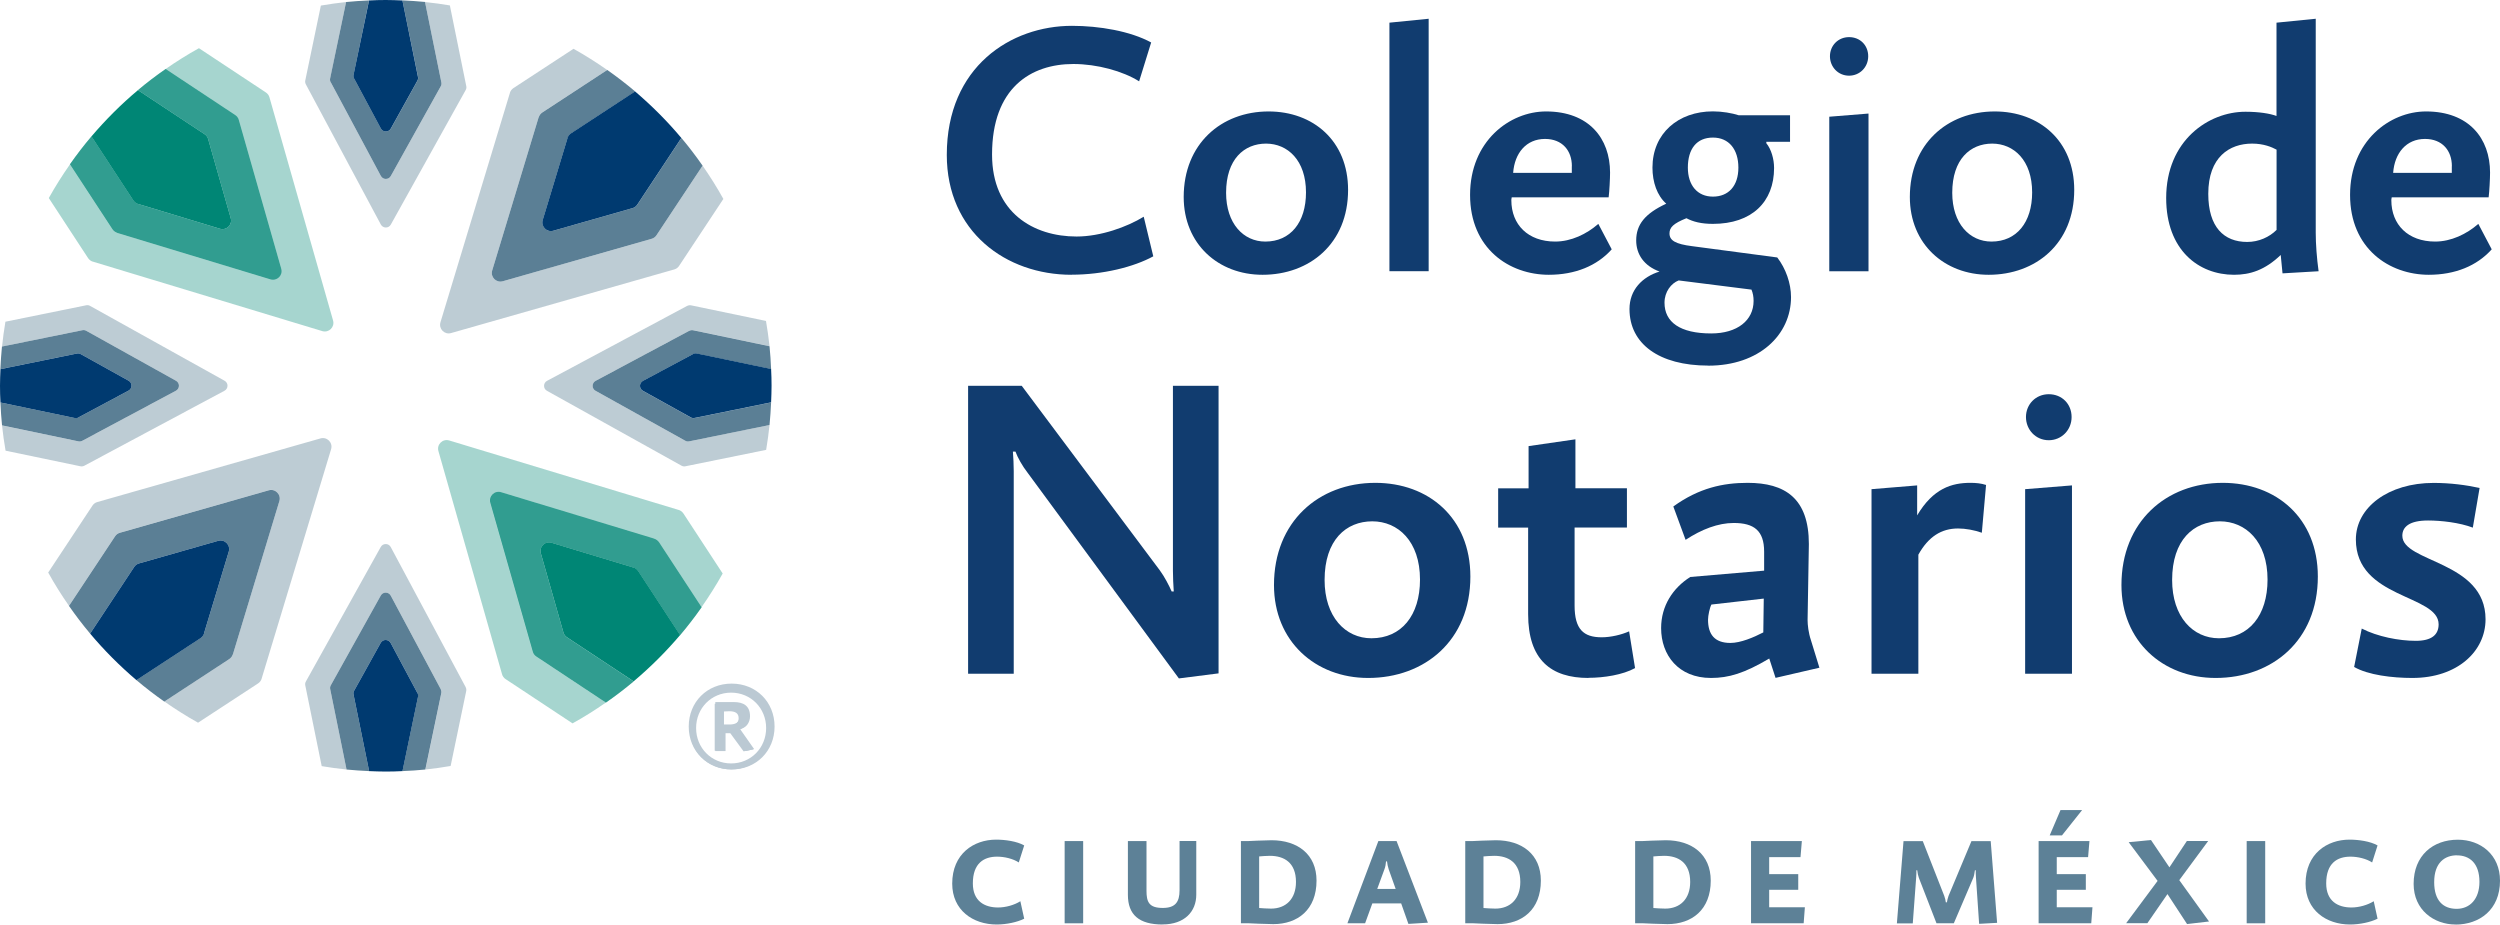 <?xml version="1.0" encoding="UTF-8"?>
<svg id="Capa_2" data-name="Capa 2" xmlns="http://www.w3.org/2000/svg" viewBox="0 0 331.99 122.77">
  <defs>
    <style>
      .cls-1, .cls-2, .cls-3 {
        fill: #008675;
      }

      .cls-2 {
        opacity: .35;
      }

      .cls-3 {
        opacity: .7;
      }

      .cls-4 {
        fill: #003a70;
      }

      .cls-5 {
        fill: #113c6f;
      }

      .cls-6 {
        fill: #5d8197;
      }

      .cls-7 {
        fill: #bbc9d3;
      }

      .cls-8 {
        opacity: .4;
      }

      .cls-8, .cls-9 {
        fill: #5b7f95;
      }
    </style>
  </defs>
  <g id="Capa_1-2" data-name="Capa 1">
    <g>
      <g>
        <path class="cls-8" d="M40.61,11.19l9.96,18.62c.28.53,1.04.54,1.33.01l9.94-17.86c.09-.16.12-.34.08-.52l-2.18-10.72c-1.09-.18-2.19-.34-3.3-.45l2.17,10.67c.04.18,0,.36-.08.52l-6.63,11.91c-.29.52-1.05.52-1.33-.01l-6.65-12.44c-.08-.16-.11-.34-.07-.51L45.96.27c-1.13.12-2.24.28-3.35.47l-2.07,9.94c-.04.17-.01.36.07.51Z"/>
        <path class="cls-9" d="M43.92,10.92l6.65,12.44c.28.53,1.04.54,1.33.01l6.63-11.91c.09-.16.12-.34.08-.52L56.44.26c-.99-.1-1.99-.16-3-.21l2.07,10.16c.04.18,0,.36-.08.52l-3.52,6.34c-.29.52-1.05.52-1.33-.01l-3.55-6.64c-.08-.16-.11-.34-.07-.51L49,.06c-1.02.04-2.04.11-3.04.21l-2.12,10.14c-.04.17-.01.36.07.51Z"/>
        <path class="cls-4" d="M47.02,10.42l3.55,6.64c.28.53,1.04.54,1.33.01l3.52-6.34c.09-.16.12-.34.08-.52L53.44.06c-.73-.03-1.47-.06-2.21-.06s-1.49.02-2.22.06l-2.06,9.86c-.04.17-.01.36.07.51Z"/>
        <path class="cls-8" d="M11.19,61.85l18.62-9.96c.53-.28.54-1.04.01-1.33l-17.86-9.94c-.16-.09-.34-.12-.52-.08l-10.72,2.18c-.18,1.09-.34,2.19-.45,3.3l10.67-2.17c.18-.04.36,0,.52.08l11.91,6.63c.52.29.52,1.05-.01,1.33l-12.44,6.65c-.16.08-.34.11-.51.07L.27,56.5c.12,1.13.28,2.24.47,3.35l9.94,2.07c.17.04.36.01.51-.07Z"/>
        <path class="cls-9" d="M10.92,58.54l12.44-6.65c.53-.28.54-1.04.01-1.33l-11.91-6.63c-.16-.09-.34-.12-.52-.08L.26,46.02c-.1.99-.16,1.99-.21,3l10.16-2.07c.18-.04.36,0,.52.08l6.34,3.52c.52.29.52,1.05-.01,1.33l-6.64,3.55c-.16.08-.34.11-.51.07L.06,53.45c.04,1.02.11,2.04.21,3.04l10.14,2.12c.17.04.36.01.51-.07Z"/>
        <path class="cls-4" d="M10.42,55.43l6.64-3.55c.53-.28.54-1.04.01-1.33l-6.34-3.52c-.16-.09-.34-.12-.52-.08L.06,49.02c-.03.73-.06,1.47-.06,2.21s.02,1.49.06,2.22l9.86,2.06c.17.04.36.01.51-.07Z"/>
        <path class="cls-8" d="M61.85,91.27l-9.96-18.62c-.28-.53-1.04-.54-1.33-.01l-9.94,17.86c-.09.16-.12.34-.08.52l2.18,10.72c1.09.18,2.19.34,3.3.45l-2.17-10.67c-.04-.18,0-.36.08-.52l6.63-11.91c.29-.52,1.05-.52,1.33.01l6.65,12.44c.08.16.11.34.07.51l-2.12,10.14c1.13-.12,2.24-.28,3.35-.47l2.07-9.94c.04-.17.01-.36-.07-.51Z"/>
        <path class="cls-9" d="M58.54,91.54l-6.65-12.44c-.28-.53-1.04-.54-1.33-.01l-6.63,11.91c-.09.16-.12.34-.08.52l2.17,10.67c.99.1,1.99.16,3,.21l-2.07-10.16c-.04-.18,0-.36.08-.52l3.52-6.34c.29-.52,1.05-.52,1.33.01l3.55,6.64c.08.16.11.34.07.51l-2.06,9.86c1.02-.04,2.04-.11,3.04-.21l2.12-10.14c.04-.17.01-.36-.07-.51Z"/>
        <path class="cls-4" d="M55.43,92.03l-3.55-6.64c-.28-.53-1.04-.54-1.33-.01l-3.52,6.34c-.09.16-.12.34-.08.52l2.07,10.16c.73.03,1.47.06,2.21.06s1.49-.02,2.22-.06l2.06-9.86c.04-.17.01-.36-.07-.51Z"/>
        <path class="cls-8" d="M91.27,40.61l-18.62,9.96c-.53.28-.54,1.04-.01,1.33l17.86,9.94c.16.09.34.12.52.08l10.72-2.18c.18-1.09.34-2.19.45-3.3l-10.67,2.17c-.18.04-.36,0-.52-.08l-11.91-6.63c-.52-.29-.52-1.05.01-1.33l12.44-6.65c.16-.08.34-.11.51-.07l10.14,2.12c-.12-1.13-.28-2.24-.47-3.35l-9.94-2.07c-.17-.04-.36-.01-.51.07Z"/>
        <path class="cls-9" d="M91.54,43.92l-12.44,6.65c-.53.28-.54,1.04-.01,1.33l11.91,6.63c.16.09.34.12.52.08l10.67-2.17c.1-.99.16-1.99.21-3l-10.16,2.07c-.18.04-.36,0-.52-.08l-6.34-3.52c-.52-.29-.52-1.05.01-1.33l6.64-3.55c.16-.08.34-.11.51-.07l9.86,2.06c-.04-1.02-.11-2.04-.21-3.04l-10.14-2.12c-.17-.04-.36-.01-.51.07Z"/>
        <path class="cls-4" d="M92.03,47.02l-6.64,3.55c-.53.28-.54,1.04-.01,1.33l6.34,3.52c.16.09.34.12.52.08l10.16-2.07c.03-.73.06-1.47.06-2.21s-.02-1.49-.06-2.22l-9.86-2.06c-.17-.04-.36-.01-.51.07Z"/>
        <path class="cls-2" d="M12.32,34.74l30.48,9.23c.87.26,1.68-.54,1.43-1.41l-8.45-29.64c-.07-.26-.24-.49-.47-.64l-8.89-5.88c-1.52.84-3,1.77-4.42,2.76l9.24,6.12c.23.15.39.38.47.64l5.64,19.77c.25.87-.57,1.67-1.43,1.41l-20.35-6.17c-.26-.08-.48-.24-.63-.47l-5.65-8.63c-1.01,1.44-1.95,2.93-2.81,4.47l5.22,7.98c.15.22.37.39.63.47Z"/>
        <path class="cls-2" d="M15.57,30.93l20.35,6.17c.87.26,1.68-.54,1.43-1.41l-5.64-19.77c-.07-.26-.24-.49-.47-.64l-9.24-6.12c-1.27.88-2.5,1.82-3.68,2.81l8.85,5.85c.23.15.39.38.47.64l3,10.51c.25.87-.57,1.67-1.43,1.41l-10.86-3.29c-.26-.08-.48-.24-.63-.47l-5.57-8.51c-1.01,1.19-1.96,2.43-2.86,3.71l5.65,8.63c.15.22.37.39.63.47Z"/>
        <path class="cls-3" d="M15.57,30.93l20.35,6.17c.87.26,1.68-.54,1.43-1.41l-5.64-19.77c-.07-.26-.24-.49-.47-.64l-9.24-6.12c-1.27.88-2.5,1.82-3.68,2.81l8.85,5.85c.23.15.39.38.47.64l3,10.51c.25.87-.57,1.67-1.43,1.41l-10.86-3.29c-.26-.08-.48-.24-.63-.47l-5.57-8.51c-1.01,1.19-1.96,2.43-2.86,3.71l5.65,8.63c.15.22.37.39.63.47Z"/>
        <path class="cls-1" d="M18.35,27.09l10.86,3.29c.87.26,1.68-.54,1.43-1.41l-3-10.51c-.07-.26-.24-.49-.47-.64l-8.85-5.85c-2.23,1.87-4.29,3.93-6.18,6.15l5.57,8.51c.15.22.37.39.63.47Z"/>
        <path class="cls-2" d="M90.13,67.72l-30.48-9.23c-.87-.26-1.68.54-1.43,1.41l8.45,29.64c.07.26.24.49.47.64l8.89,5.88c1.52-.84,3-1.77,4.42-2.76l-9.24-6.12c-.23-.15-.39-.38-.47-.64l-5.64-19.77c-.25-.87.57-1.67,1.43-1.41l20.35,6.17c.26.08.48.24.63.47l5.65,8.63c1.01-1.44,1.95-2.93,2.81-4.47l-5.22-7.98c-.15-.22-.37-.39-.63-.47Z"/>
        <path class="cls-2" d="M86.89,71.53l-20.35-6.17c-.87-.26-1.68.54-1.43,1.41l5.64,19.77c.07.26.24.49.47.64l9.24,6.12c1.27-.88,2.5-1.82,3.68-2.81l-8.85-5.85c-.23-.15-.39-.38-.47-.64l-3-10.51c-.25-.87.57-1.67,1.43-1.41l10.86,3.29c.26.08.48.24.63.47l5.57,8.51c1.01-1.19,1.96-2.43,2.86-3.71l-5.65-8.63c-.15-.22-.37-.39-.63-.47Z"/>
        <path class="cls-3" d="M86.89,71.53l-20.35-6.17c-.87-.26-1.68.54-1.43,1.41l5.64,19.77c.07.26.24.49.47.64l9.24,6.12c1.27-.88,2.5-1.82,3.68-2.81l-8.85-5.85c-.23-.15-.39-.38-.47-.64l-3-10.51c-.25-.87.57-1.67,1.43-1.41l10.86,3.29c.26.08.48.24.63.47l5.57,8.51c1.01-1.19,1.96-2.43,2.86-3.71l-5.65-8.63c-.15-.22-.37-.39-.63-.47Z"/>
        <path class="cls-1" d="M84.11,75.36l-10.86-3.29c-.87-.26-1.68.54-1.43,1.41l3,10.51c.07.26.24.49.47.64l8.85,5.85c2.23-1.87,4.29-3.93,6.18-6.15l-5.57-8.51c-.15-.22-.37-.39-.63-.47Z"/>
        <path class="cls-8" d="M34.74,90.13l9.23-30.48c.26-.87-.54-1.68-1.41-1.43l-29.64,8.45c-.26.07-.49.24-.64.47l-5.88,8.89c.84,1.52,1.77,3,2.76,4.42l6.12-9.24c.15-.23.38-.39.64-.47l19.77-5.64c.87-.25,1.67.57,1.41,1.43l-6.17,20.35c-.08.26-.24.48-.47.63l-8.63,5.65c1.44,1.01,2.93,1.95,4.47,2.81l7.98-5.22c.22-.15.39-.37.47-.63Z"/>
        <path class="cls-9" d="M30.93,86.89l6.17-20.35c.26-.87-.54-1.68-1.41-1.43l-19.77,5.64c-.26.07-.49.24-.64.47l-6.12,9.24c.88,1.27,1.82,2.5,2.81,3.68l5.85-8.85c.15-.23.38-.39.64-.47l10.51-3c.87-.25,1.67.57,1.41,1.43l-3.29,10.86c-.08.26-.24.48-.47.63l-8.51,5.57c1.19,1.01,2.43,1.96,3.71,2.86l8.63-5.65c.22-.15.39-.37.47-.63Z"/>
        <path class="cls-4" d="M27.09,84.11l3.29-10.86c.26-.87-.54-1.68-1.41-1.43l-10.51,3c-.26.07-.49.24-.64.47l-5.85,8.85c1.87,2.23,3.93,4.29,6.15,6.18l8.51-5.57c.22-.15.39-.37.47-.63Z"/>
        <path class="cls-8" d="M67.72,12.32l-9.23,30.48c-.26.87.54,1.68,1.41,1.43l29.64-8.45c.26-.07.49-.24.64-.47l5.88-8.89c-.84-1.52-1.77-3-2.76-4.42l-6.12,9.24c-.15.23-.38.39-.64.47l-19.77,5.64c-.87.25-1.67-.57-1.41-1.43l6.17-20.35c.08-.26.24-.48.47-.63l8.63-5.65c-1.44-1.01-2.93-1.95-4.47-2.81l-7.98,5.22c-.22.15-.39.37-.47.63Z"/>
        <path class="cls-9" d="M71.53,15.57l-6.17,20.35c-.26.87.54,1.68,1.41,1.43l19.77-5.64c.26-.07.49-.24.64-.47l6.12-9.24c-.88-1.27-1.82-2.5-2.81-3.68l-5.85,8.85c-.15.23-.38.39-.64.47l-10.51,3c-.87.25-1.67-.57-1.41-1.43l3.29-10.86c.08-.26.24-.48.47-.63l8.51-5.57c-1.19-1.01-2.43-1.96-3.71-2.86l-8.63,5.65c-.22.15-.39.37-.47.63Z"/>
        <path class="cls-4" d="M75.36,18.35l-3.29,10.86c-.26.87.54,1.68,1.41,1.43l10.51-3c.26-.07.49-.24.64-.47l5.85-8.85c-1.87-2.23-3.93-4.29-6.15-6.18l-8.51,5.57c-.22.15-.39.37-.47.63Z"/>
      </g>
      <g>
        <path class="cls-5" d="M142.3,36.49c-8.73,0-16.57-5.73-16.57-15.92,0-11.74,8.54-17.14,16.62-17.14,3.62,0,7.75.7,10.52,2.21l-1.6,5.16c-2.16-1.36-5.59-2.3-8.73-2.3-5.63,0-10.8,3.15-10.8,12.02,0,7.75,5.54,10.89,11.22,10.89,3.19,0,6.71-1.27,8.92-2.63l1.27,5.26c-2.58,1.41-6.67,2.44-10.85,2.44Z"/>
        <path class="cls-5" d="M167.66,36.49c-5.87,0-10.47-4.08-10.47-10.33,0-7.04,4.98-11.36,11.27-11.36,5.92,0,10.56,3.9,10.56,10.42,0,7.14-5.12,11.27-11.36,11.27ZM168.13,19.07c-2.91,0-5.31,2.07-5.31,6.53,0,4.08,2.3,6.48,5.21,6.48,3.33,0,5.4-2.54,5.4-6.53,0-4.27-2.44-6.48-5.31-6.48Z"/>
        <path class="cls-5" d="M184.51,36.02V3.01l5.21-.52v33.52h-5.21Z"/>
        <path class="cls-5" d="M205.69,36.49c-5.26,0-10.47-3.47-10.47-10.61s5.26-11.08,10.09-11.08c5.68,0,8.5,3.57,8.5,8.12,0,.8-.09,2.54-.19,3.29h-12.87c-.05.23-.05.33-.05.38,0,3.24,2.21,5.49,5.82,5.49,2.11,0,4.18-.99,5.73-2.35l1.78,3.38c-1.97,2.21-4.88,3.38-8.36,3.38ZM208.74,22.07c0-2.07-1.27-3.62-3.57-3.62-2.49,0-4.04,1.88-4.23,4.51h7.79v-.89Z"/>
        <path class="cls-5" d="M226.86,48.55c-6.57,0-10.47-2.91-10.47-7.51,0-2.54,1.69-4.27,3.99-4.98-2.07-.75-3.1-2.3-3.1-4.13,0-2.11,1.17-3.57,3.99-4.88-1.22-1.08-1.83-2.86-1.83-4.79,0-4.55,3.43-7.47,8.03-7.47,1.22,0,2.54.23,3.43.52h6.81v3.52h-3.15v.19c.66.8,1.03,2.11,1.03,3.29,0,4.51-2.96,7.42-8.12,7.42-1.55,0-2.63-.28-3.52-.75-1.74.7-2.25,1.22-2.25,2.02,0,.94.8,1.41,3,1.69l11.31,1.5c1.13,1.46,1.83,3.43,1.83,5.26,0,5.02-4.23,9.11-10.99,9.11ZM232.59,38.46l-9.67-1.22c-.99.38-1.88,1.5-1.88,2.96,0,2.58,2.07,4.08,6.2,4.08,3.47,0,5.63-1.74,5.63-4.32,0-.56-.09-1.03-.28-1.5ZM227.47,18.27c-2.16,0-3.33,1.5-3.33,3.99,0,2.35,1.27,3.85,3.33,3.85s3.38-1.41,3.38-3.85-1.27-3.99-3.38-3.99Z"/>
        <path class="cls-5" d="M242.92,36.02V15.5l5.21-.42v20.94h-5.21ZM245.55,10.05c-1.46,0-2.54-1.17-2.54-2.58s1.08-2.54,2.54-2.54,2.54,1.08,2.54,2.54-1.13,2.58-2.54,2.58Z"/>
        <path class="cls-5" d="M264.09,36.49c-5.87,0-10.47-4.08-10.47-10.33,0-7.04,4.98-11.36,11.27-11.36,5.92,0,10.56,3.9,10.56,10.42,0,7.14-5.12,11.27-11.36,11.27ZM264.56,19.07c-2.91,0-5.31,2.07-5.31,6.53,0,4.08,2.3,6.48,5.21,6.48,3.33,0,5.4-2.54,5.4-6.53,0-4.27-2.44-6.48-5.31-6.48Z"/>
        <path class="cls-5" d="M303.11,36.3l-.24-2.44c-2.11,2.02-4.08,2.63-6.2,2.63-4.7,0-9.01-3.29-9.01-10.19,0-7.65,5.63-11.46,10.52-11.46,1.78,0,3.24.23,4.13.56V3.01l5.21-.52v28.41c0,1.5.14,3.38.38,5.12l-4.79.28ZM302.31,19.87c-.61-.33-1.69-.8-3.24-.8-3,0-5.82,1.78-5.82,6.67,0,4.41,2.07,6.39,5.17,6.39,1.55,0,2.96-.66,3.9-1.6v-10.66Z"/>
        <path class="cls-5" d="M322.55,36.49c-5.26,0-10.47-3.47-10.47-10.61s5.26-11.08,10.09-11.08c5.68,0,8.5,3.57,8.5,8.12,0,.8-.09,2.54-.19,3.29h-12.87c-.05.23-.05.33-.05.38,0,3.24,2.21,5.49,5.82,5.49,2.11,0,4.18-.99,5.73-2.35l1.78,3.38c-1.97,2.21-4.88,3.38-8.36,3.38ZM325.6,22.07c0-2.07-1.27-3.62-3.57-3.62-2.49,0-4.04,1.88-4.23,4.51h7.79v-.89Z"/>
      </g>
      <g>
        <path class="cls-5" d="M156.55,90.09l-20.13-27.37c-.62-.79-1.29-1.96-1.57-2.75h-.34c.06.67.11,1.91.11,2.58v26.92h-6.06v-38.24h7.12l18.34,24.51c.62.84,1.23,2.02,1.57,2.8h.28c-.06-.84-.11-1.91-.11-2.75v-24.56h6.06v38.19l-5.27.67Z"/>
        <path class="cls-5" d="M181.68,90.03c-7.01,0-12.5-4.88-12.5-12.34,0-8.41,5.94-13.57,13.46-13.57,7.07,0,12.62,4.65,12.62,12.45,0,8.52-6.11,13.46-13.57,13.46ZM182.24,69.23c-3.48,0-6.34,2.47-6.34,7.79,0,4.88,2.75,7.74,6.22,7.74,3.98,0,6.45-3.03,6.45-7.79,0-5.1-2.92-7.74-6.34-7.74Z"/>
        <path class="cls-5" d="M210.95,90.03c-4.99,0-8.02-2.41-8.02-8.47v-11.5h-3.98v-5.21h4.04v-5.61l6.22-.9v6.5h6.84v5.21h-6.95v10.37c0,3.14,1.18,4.21,3.59,4.21,1.23,0,2.64-.34,3.65-.79l.79,4.88c-1.63.9-4.15,1.29-6.17,1.29Z"/>
        <path class="cls-5" d="M235.79,90.03l-.84-2.58c-3.31,1.96-5.38,2.58-7.74,2.58-4.32,0-6.62-3.03-6.62-6.62,0-2.97,1.57-5.33,3.87-6.79l9.81-.84v-2.52c0-2.8-1.35-3.81-4.04-3.81-2.07,0-4.26.84-6.39,2.24l-1.63-4.43c3.42-2.47,6.62-3.14,9.87-3.14,4.93,0,8.13,2.02,8.13,8.13,0,.67-.17,9.42-.17,10.09,0,.62.11,1.68.45,2.69l1.12,3.64-5.83,1.35ZM227.27,80.28c-.22.39-.45,1.46-.45,2.02,0,1.91.84,3.08,2.97,3.08,1.35,0,3.08-.73,4.37-1.4l.06-4.49-6.95.79Z"/>
        <path class="cls-5" d="M263.16,70.74c-.95-.34-2.13-.56-3.14-.56-2.19,0-3.93,1.07-5.27,3.48v15.81h-6.22v-24.51l6.06-.5v3.98c2.13-3.59,4.6-4.32,7.07-4.32.73,0,1.4.06,2.08.28l-.56,6.34Z"/>
        <path class="cls-5" d="M268.93,89.47v-24.51l6.22-.5v25.01h-6.22ZM272.07,58.46c-1.74,0-3.03-1.4-3.03-3.08s1.29-3.03,3.03-3.03,3.03,1.29,3.03,3.03-1.35,3.08-3.03,3.08Z"/>
        <path class="cls-5" d="M294.22,90.03c-7.01,0-12.5-4.88-12.5-12.34,0-8.41,5.94-13.57,13.46-13.57,7.07,0,12.62,4.65,12.62,12.45,0,8.52-6.11,13.46-13.57,13.46ZM294.79,69.23c-3.48,0-6.34,2.47-6.34,7.79,0,4.88,2.75,7.74,6.22,7.74,3.98,0,6.45-3.03,6.45-7.79,0-5.1-2.92-7.74-6.34-7.74Z"/>
        <path class="cls-5" d="M320.36,90.03c-2.69,0-5.89-.39-7.74-1.46l1.01-5.1c2.08,1.07,4.93,1.63,7.18,1.63,2.08,0,3.03-.79,3.03-2.19,0-3.98-10.99-3.37-10.99-11.27,0-4.26,4.32-7.51,10.32-7.51,2.24,0,4.32.28,6.11.67l-.9,5.27c-1.74-.67-4.21-.95-5.94-.95-2.47,0-3.42.84-3.42,2.02,0,3.59,11.05,3.31,11.05,11.1,0,4.26-3.76,7.79-9.7,7.79Z"/>
      </g>
      <g>
        <g>
          <path class="cls-6" d="M132.36,122.77c-3.17,0-5.91-1.91-5.91-5.43,0-3.97,2.87-5.84,5.83-5.84,1.18,0,2.75.21,3.73.77l-.72,2.26c-.77-.5-1.9-.77-2.88-.77-1.74,0-3.22.86-3.22,3.55,0,2.35,1.54,3.2,3.35,3.2,1.01,0,2.15-.32,2.96-.83l.51,2.32c-.91.46-2.37.77-3.65.77Z"/>
          <path class="cls-6" d="M141.38,122.61v-10.92h2.46v10.92h-2.46Z"/>
          <path class="cls-6" d="M154.39,122.77c-3.14,0-4.61-1.3-4.61-3.94v-7.14h2.47v6.59c0,1.49.32,2.29,2.16,2.29,1.65,0,2.23-.77,2.23-2.34v-6.55h2.22v7.14c0,2.21-1.54,3.94-4.47,3.94Z"/>
          <path class="cls-6" d="M169.08,122.72c-.86,0-3.19-.11-3.19-.11h-1.1v-10.92h.96s2.22-.11,3.11-.11c3.44,0,5.97,1.86,5.97,5.36,0,3.87-2.5,5.78-5.75,5.78ZM168.63,113.65c-.53,0-.98.05-1.42.08v6.85c.37.03,1.06.08,1.58.08,1.97,0,3.31-1.28,3.31-3.54,0-2.58-1.58-3.47-3.47-3.47Z"/>
          <path class="cls-6" d="M187.03,122.69l-.96-2.72h-3.83l-.96,2.64h-2.35l4.11-10.92h2.42l4.16,10.84-2.59.16ZM184.41,115.43c-.11-.34-.19-.72-.22-1.04h-.13c-.03.32-.08.72-.21,1.04l-.96,2.62h2.45l-.93-2.62Z"/>
          <path class="cls-6" d="M198.87,122.72c-.86,0-3.19-.11-3.19-.11h-1.1v-10.92h.96s2.23-.11,3.11-.11c3.44,0,5.97,1.86,5.97,5.36,0,3.87-2.5,5.78-5.75,5.78ZM198.42,113.65c-.53,0-.98.05-1.42.08v6.85c.37.03,1.06.08,1.58.08,1.97,0,3.31-1.28,3.31-3.54,0-2.58-1.58-3.47-3.47-3.47Z"/>
          <path class="cls-6" d="M221.43,122.72c-.86,0-3.19-.11-3.19-.11h-1.1v-10.92h.96s2.23-.11,3.11-.11c3.44,0,5.97,1.86,5.97,5.36,0,3.87-2.5,5.78-5.75,5.78ZM220.98,113.65c-.53,0-.98.05-1.42.08v6.85c.37.03,1.06.08,1.58.08,1.97,0,3.31-1.28,3.31-3.54,0-2.58-1.58-3.47-3.47-3.47Z"/>
          <path class="cls-6" d="M239.53,122.61h-7v-10.92h6.75l-.18,2.13h-4.16v2.26h3.86v2.08h-3.86v2.32h4.74l-.16,2.13Z"/>
          <path class="cls-6" d="M262.82,122.68l-.43-6.29c-.02-.18-.02-.66-.02-.82h-.11c-.05.34-.11.75-.22,1.01l-2.58,6.03h-2.3l-2.34-6.03c-.11-.3-.18-.64-.22-1.01h-.11c0,.16,0,.64-.02.82l-.46,6.23h-2.11l.88-10.92h2.56l2.85,7.27c.1.24.19.66.21.86h.14c.03-.21.13-.62.22-.86l3.04-7.27h2.56l.85,10.85-2.38.13Z"/>
          <path class="cls-6" d="M277.72,122.61h-7v-10.92h6.75l-.18,2.13h-4.16v2.26h3.86v2.08h-3.86v2.32h4.74l-.16,2.13Z"/>
          <path class="cls-6" d="M290.44,122.72l-2.61-3.99-2.67,3.87h-2.82l4.18-5.62-3.84-5.14,2.96-.29,2.45,3.63,2.32-3.5h2.83l-3.84,5.2,3.95,5.49-2.91.34Z"/>
          <path class="cls-6" d="M298.35,122.61v-10.92h2.46v10.92h-2.46Z"/>
          <path class="cls-6" d="M312.08,122.77c-3.17,0-5.91-1.91-5.91-5.43,0-3.97,2.86-5.84,5.83-5.84,1.18,0,2.75.21,3.73.77l-.72,2.26c-.77-.5-1.9-.77-2.88-.77-1.75,0-3.22.86-3.22,3.55,0,2.35,1.54,3.2,3.35,3.2,1.01,0,2.14-.32,2.96-.83l.51,2.32c-.91.46-2.37.77-3.65.77Z"/>
          <path class="cls-6" d="M326.07,122.77c-2.83,0-5.55-1.92-5.55-5.39,0-3.79,2.58-5.87,5.87-5.87,3.03,0,5.6,2,5.6,5.44,0,3.86-2.72,5.83-5.92,5.83ZM326.28,113.58c-1.58,0-3.03.93-3.03,3.57,0,2.48,1.22,3.54,2.98,3.54s3.03-1.3,3.03-3.58c0-2.53-1.36-3.52-2.98-3.52Z"/>
        </g>
        <polygon class="cls-6" points="272.19 110.94 273.82 110.94 276.5 107.57 273.63 107.57 272.19 110.94"/>
      </g>
    </g>
    <g>
      <path class="cls-7" d="M97.16,102.18c-3.26,0-5.7-2.44-5.7-5.7s2.44-5.7,5.7-5.7,5.7,2.44,5.7,5.7-2.44,5.7-5.7,5.7ZM97.16,91.87c-2.71,0-4.88,2.17-4.88,4.88s2.17,4.88,4.88,4.88,4.88-2.17,4.88-4.88-2.17-4.88-4.88-4.88ZM99.06,99.74l-1.9-2.44h-.81v2.44h-1.36v-6.51h2.44c1.36,0,2.17.54,2.17,1.9,0,.81-.54,1.63-1.36,1.63h0l1.9,2.71-1.09.27ZM96.88,94.31h-.81v1.9h.81c.81,0,1.36-.27,1.36-1.09,0-.54-.54-.81-1.36-.81Z"/>
      <path class="cls-7" d="M97.09,102.17c-3.09,0-5.51-2.41-5.51-5.5s2.43-5.5,5.51-5.5,5.5,2.41,5.5,5.5-2.41,5.5-5.5,5.5ZM97.09,91.98c-2.63,0-4.65,2.07-4.65,4.7s2.02,4.7,4.65,4.7,4.65-2.07,4.65-4.7-2.02-4.7-4.65-4.7ZM98.75,99.78l-1.77-2.41h-.85v2.32h-1.22v-6.23h.71s1.31-.05,1.61-.05c1.29,0,2.14.64,2.14,1.82,0,.85-.53,1.48-1.24,1.7v.07l1.93,2.51-1.32.27ZM96.85,94.45c-.19,0-.48.02-.71.03v1.85h.68c.86,0,1.27-.36,1.27-.95,0-.68-.46-.93-1.24-.93Z"/>
    </g>
  </g>
</svg>